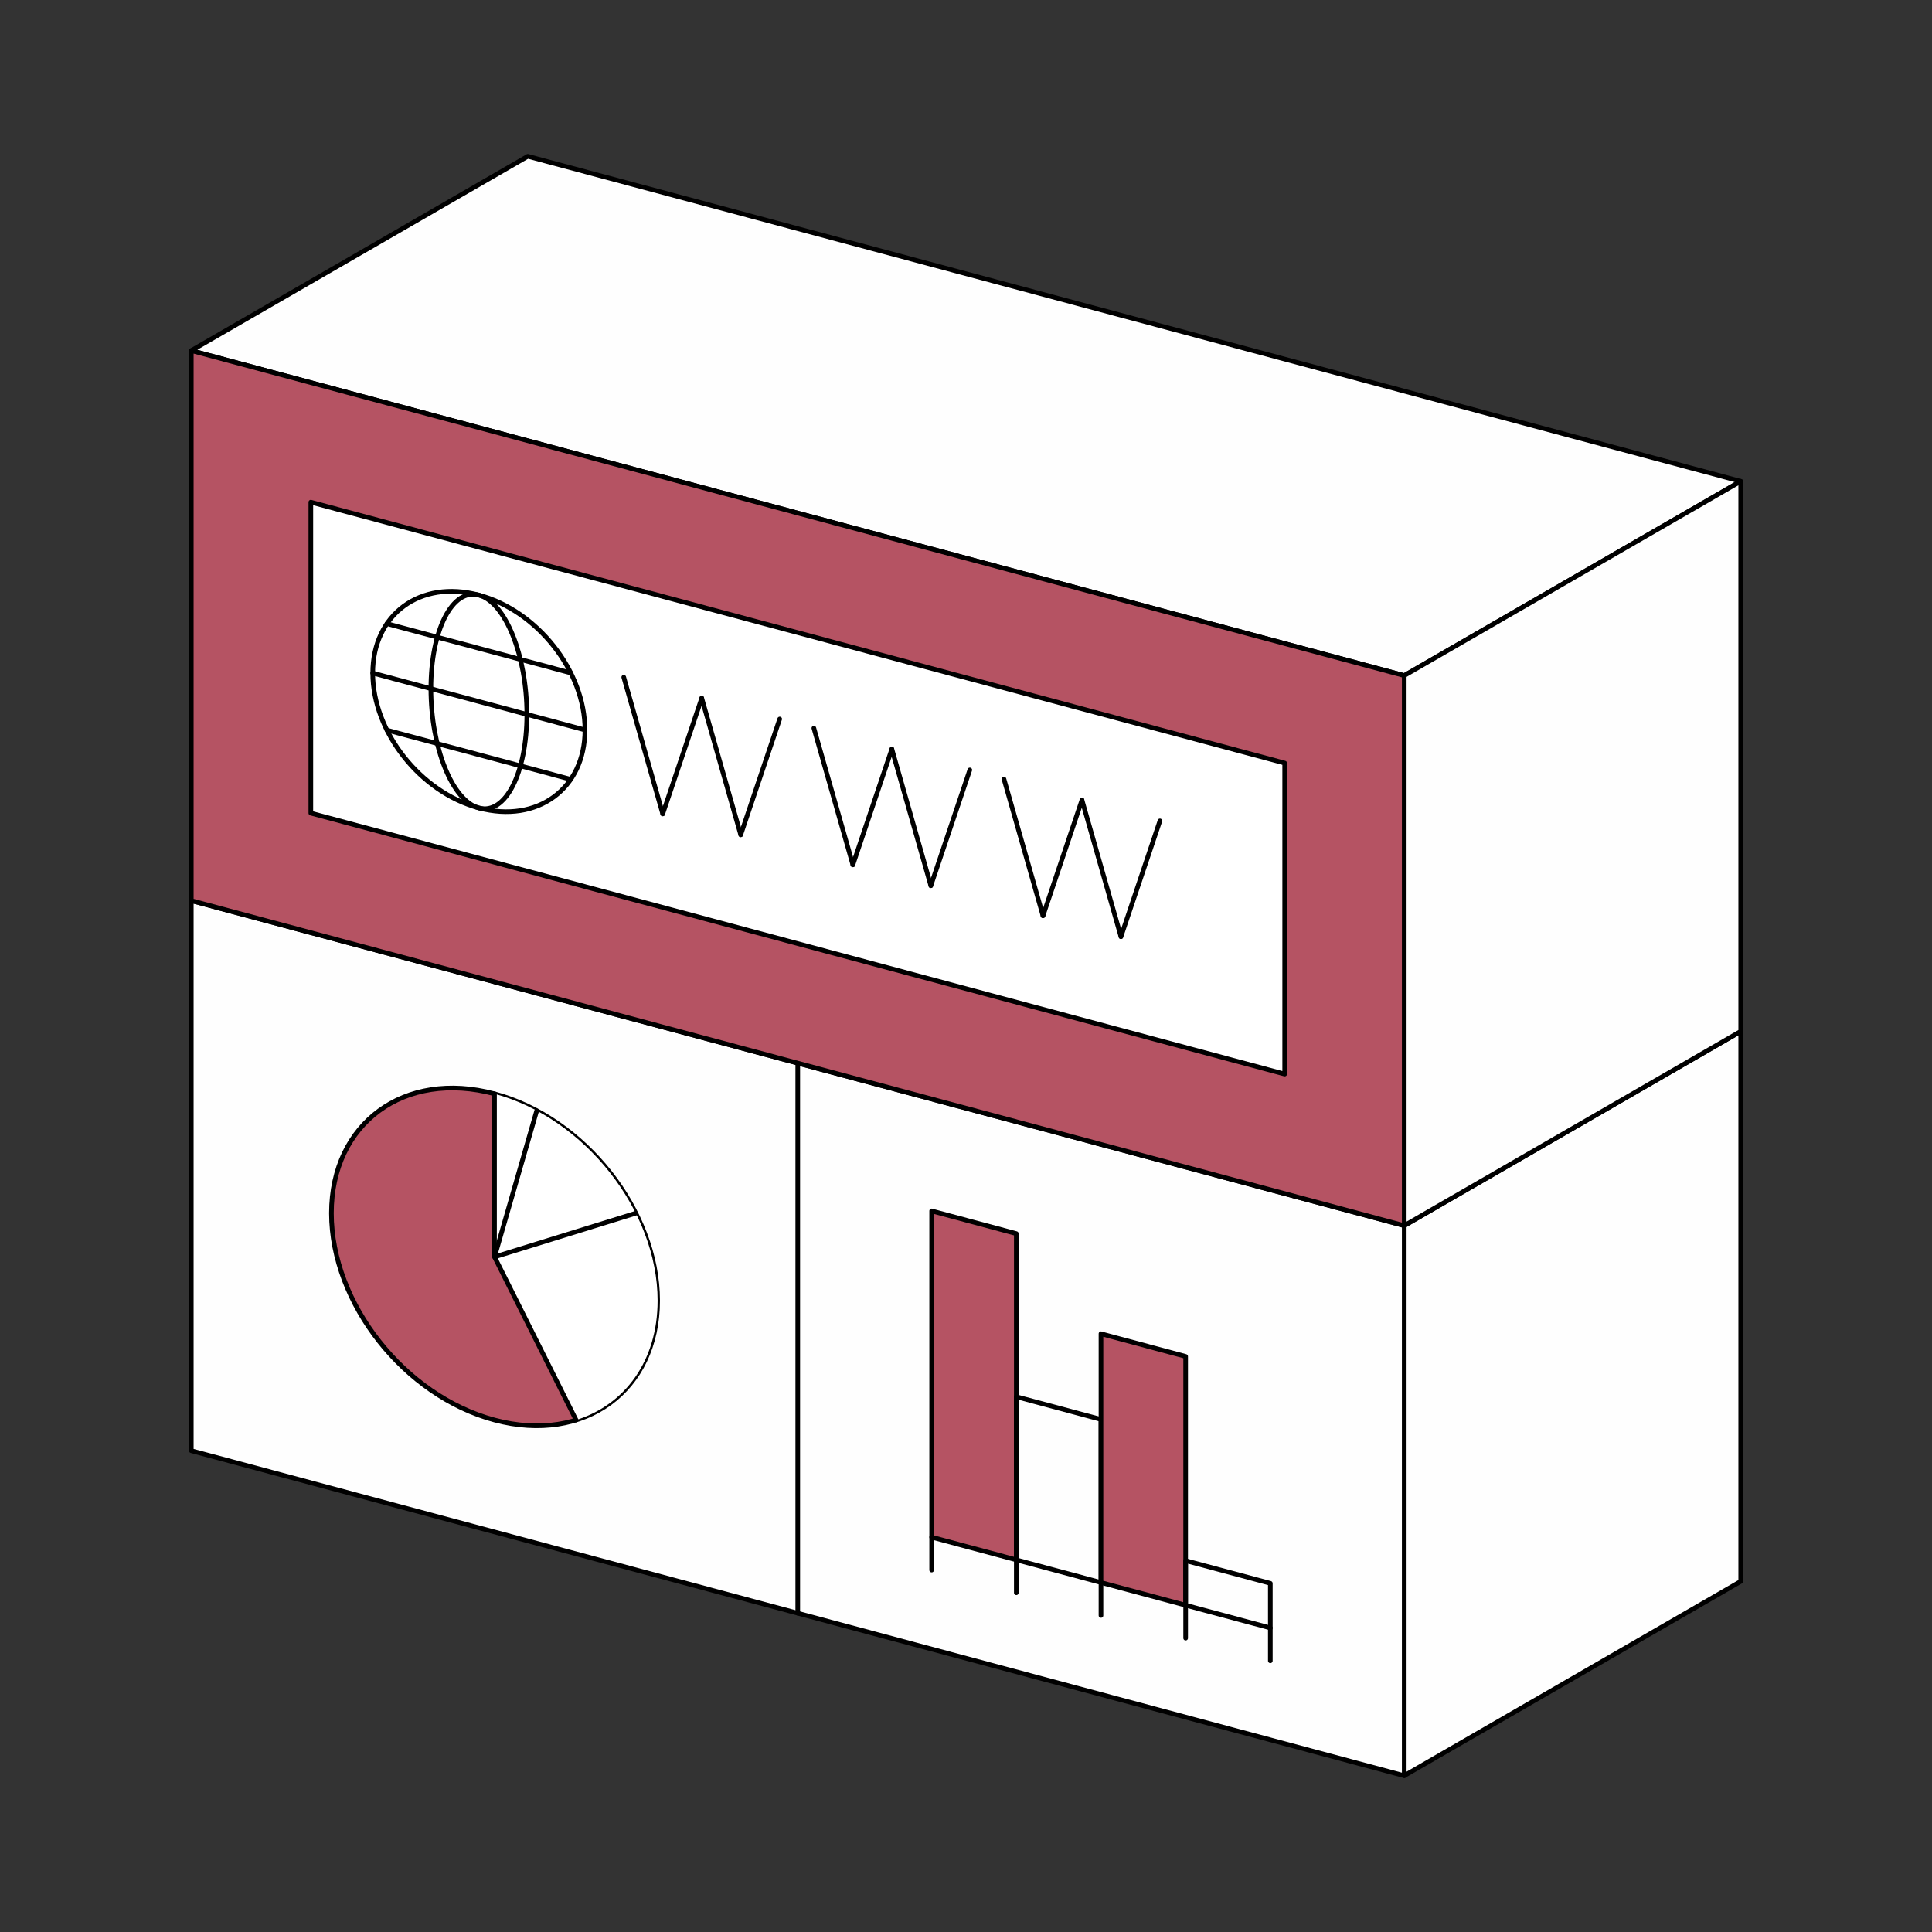 <?xml version="1.0" encoding="UTF-8"?>
<svg xmlns="http://www.w3.org/2000/svg" xmlns:xlink="http://www.w3.org/1999/xlink" xmlns:xodm="http://www.corel.com/coreldraw/odm/2003" xml:space="preserve" width="41.743mm" height="41.743mm" version="1.1" style="shape-rendering:geometricPrecision; text-rendering:geometricPrecision; image-rendering:optimizeQuality; fill-rule:evenodd; clip-rule:evenodd" viewBox="0 0 750.9 750.9">
 <rect x="0" y="0" width="750.9" height="750.9" fill="#333333" stroke="none"/>
 <defs>
  <style type="text/css">
   
    .str0 {stroke:black;stroke-width:1.8;stroke-linecap:round;stroke-linejoin:round;stroke-miterlimit:22.926}
    .fil0 {fill:none}
    .fil2 {fill:#B55363}
    .fil1 {fill:#FEFEFE}
    .fil3 {fill:white}
    .fil4 {fill:white}
   
  </style>
 </defs>
 <g id="Capa_x0020_1">
  <rect class="fil0" width="750.9" height="750.9"></rect>
  <g id="_1959424364752">
   <polygon class="fil1 str0" points="74.35,350.04 205.13,274.54 676.55,400.85 545.77,476.36 "></polygon>
   <polygon class="fil1 str0" points="545.77,476.36 676.55,400.85 676.55,614.64 545.77,690.15 "></polygon>
  </g>
  <polygon class="fil1 str0" points="74.35,350.04 545.77,476.36 545.77,690.15 74.35,563.83 "></polygon>
  <line class="fil0 str0" x1="310.06" y1="413.2" x2="310.06" y2="626.99"></line>
  <path class="fil2 str0" d="M192.2 425.12c35.01,9.38 63.4,45.37 63.4,80.38 0,35.01 -28.38,55.79 -63.4,46.41 -35.01,-9.38 -63.39,-45.37 -63.39,-80.38 0,-35.01 28.38,-55.79 63.39,-46.41z"></path>
  <polygon class="fil2 str0" points="362.1,470.64 395,479.46 395,606.25 362.1,597.44 "></polygon>
  <polygon class="fil0 str0" points="395,542.86 427.91,551.68 427.91,615.07 395,606.25 "></polygon>
  <polygon class="fil2 str0" points="427.91,518.38 460.82,527.2 460.82,623.89 427.91,615.07 "></polygon>
  <polygon class="fil0 str0" points="460.82,606.56 493.73,615.38 493.73,632.71 460.82,623.89 "></polygon>
  <line class="fil0 str0" x1="362.1" y1="597.44" x2="362.1" y2="610.23"></line>
  <line class="fil0 str0" x1="395" y1="606.25" x2="395" y2="619.05"></line>
  <line class="fil0 str0" x1="427.91" y1="615.07" x2="427.91" y2="627.87"></line>
  <line class="fil0 str0" x1="460.82" y1="623.89" x2="460.82" y2="636.68"></line>
  <line class="fil0 str0" x1="493.73" y1="632.71" x2="493.73" y2="645.5"></line>
  <g id="_1959424365904">
   <polygon class="fil1 str0" points="74.35,136.26 205.13,60.75 676.55,187.06 545.77,262.57 "></polygon>
   <polygon class="fil1 str0" points="545.77,262.57 676.55,187.06 676.55,400.85 545.77,476.36 "></polygon>
  </g>
  <polygon class="fil2 str0" points="74.35,136.26 545.77,262.57 545.77,476.36 74.35,350.04 "></polygon>
  <polygon class="fil3 str0" points="120.81,195.17 499.31,296.58 499.31,417.45 120.81,316.03 "></polygon>
  <g id="_1959424367104">
   <path class="fil0 str0" d="M186.11 231.28c22.78,6.1 41.24,29.57 41.24,52.42 0,22.85 -18.47,36.42 -41.24,30.32 -22.78,-6.1 -41.24,-29.57 -41.24,-52.42 0,-22.85 18.47,-36.42 41.24,-30.32z"></path>
   <path class="fil0 str0" d="M186.11 231.28c10.3,2.76 18.65,23.52 18.65,46.37 0,22.85 -8.35,39.14 -18.65,36.38 -10.3,-2.76 -18.64,-23.52 -18.64,-46.37 0,-22.85 8.35,-39.14 18.64,-36.38z"></path>
   <line class="fil0 str0" x1="144.87" y1="261.6" x2="227.36" y2="283.7"></line>
   <line class="fil0 str0" x1="150.39" y1="242.39" x2="221.84" y2="261.54"></line>
   <line class="fil0 str0" x1="150.39" y1="283.76" x2="221.84" y2="302.91"></line>
  </g>
  <line class="fil0 str0" x1="242.43" y1="263.21" x2="257.58" y2="316.33"></line>
  <line class="fil0 str0" x1="272.74" y1="271.33" x2="257.58" y2="316.33"></line>
  <line class="fil0 str0" x1="303.04" y1="279.45" x2="287.89" y2="324.46"></line>
  <line class="fil0 str0" x1="272.74" y1="271.33" x2="287.89" y2="324.46"></line>
  <line class="fil0 str0" x1="316.32" y1="283.01" x2="331.48" y2="336.13"></line>
  <line class="fil0 str0" x1="390.21" y1="302.81" x2="405.37" y2="355.93"></line>
  <line class="fil0 str0" x1="346.63" y1="291.13" x2="331.48" y2="336.13"></line>
  <line class="fil0 str0" x1="420.52" y1="310.93" x2="405.37" y2="355.93"></line>
  <line class="fil0 str0" x1="376.93" y1="299.25" x2="361.78" y2="344.25"></line>
  <line class="fil0 str0" x1="450.82" y1="319.05" x2="435.67" y2="364.05"></line>
  <line class="fil0 str0" x1="346.63" y1="291.13" x2="361.78" y2="344.25"></line>
  <line class="fil0 str0" x1="420.52" y1="310.93" x2="435.67" y2="364.05"></line>
  <path class="fil4" d="M192.2 425.12l0 63.39 31.7 63.41c18.95,-5.89 31.69,-22.96 31.69,-46.42 0,-35.01 -28.38,-71 -63.4,-80.38z"></path>
  <polyline class="fil0 str0" points="223.91,551.92 192.2,488.52 192.2,425.12 "></polyline>
  <polyline class="fil0 str0" points="208.59,431.74 192.2,488.52 247.05,471.55 "></polyline>
 </g>
</svg>
